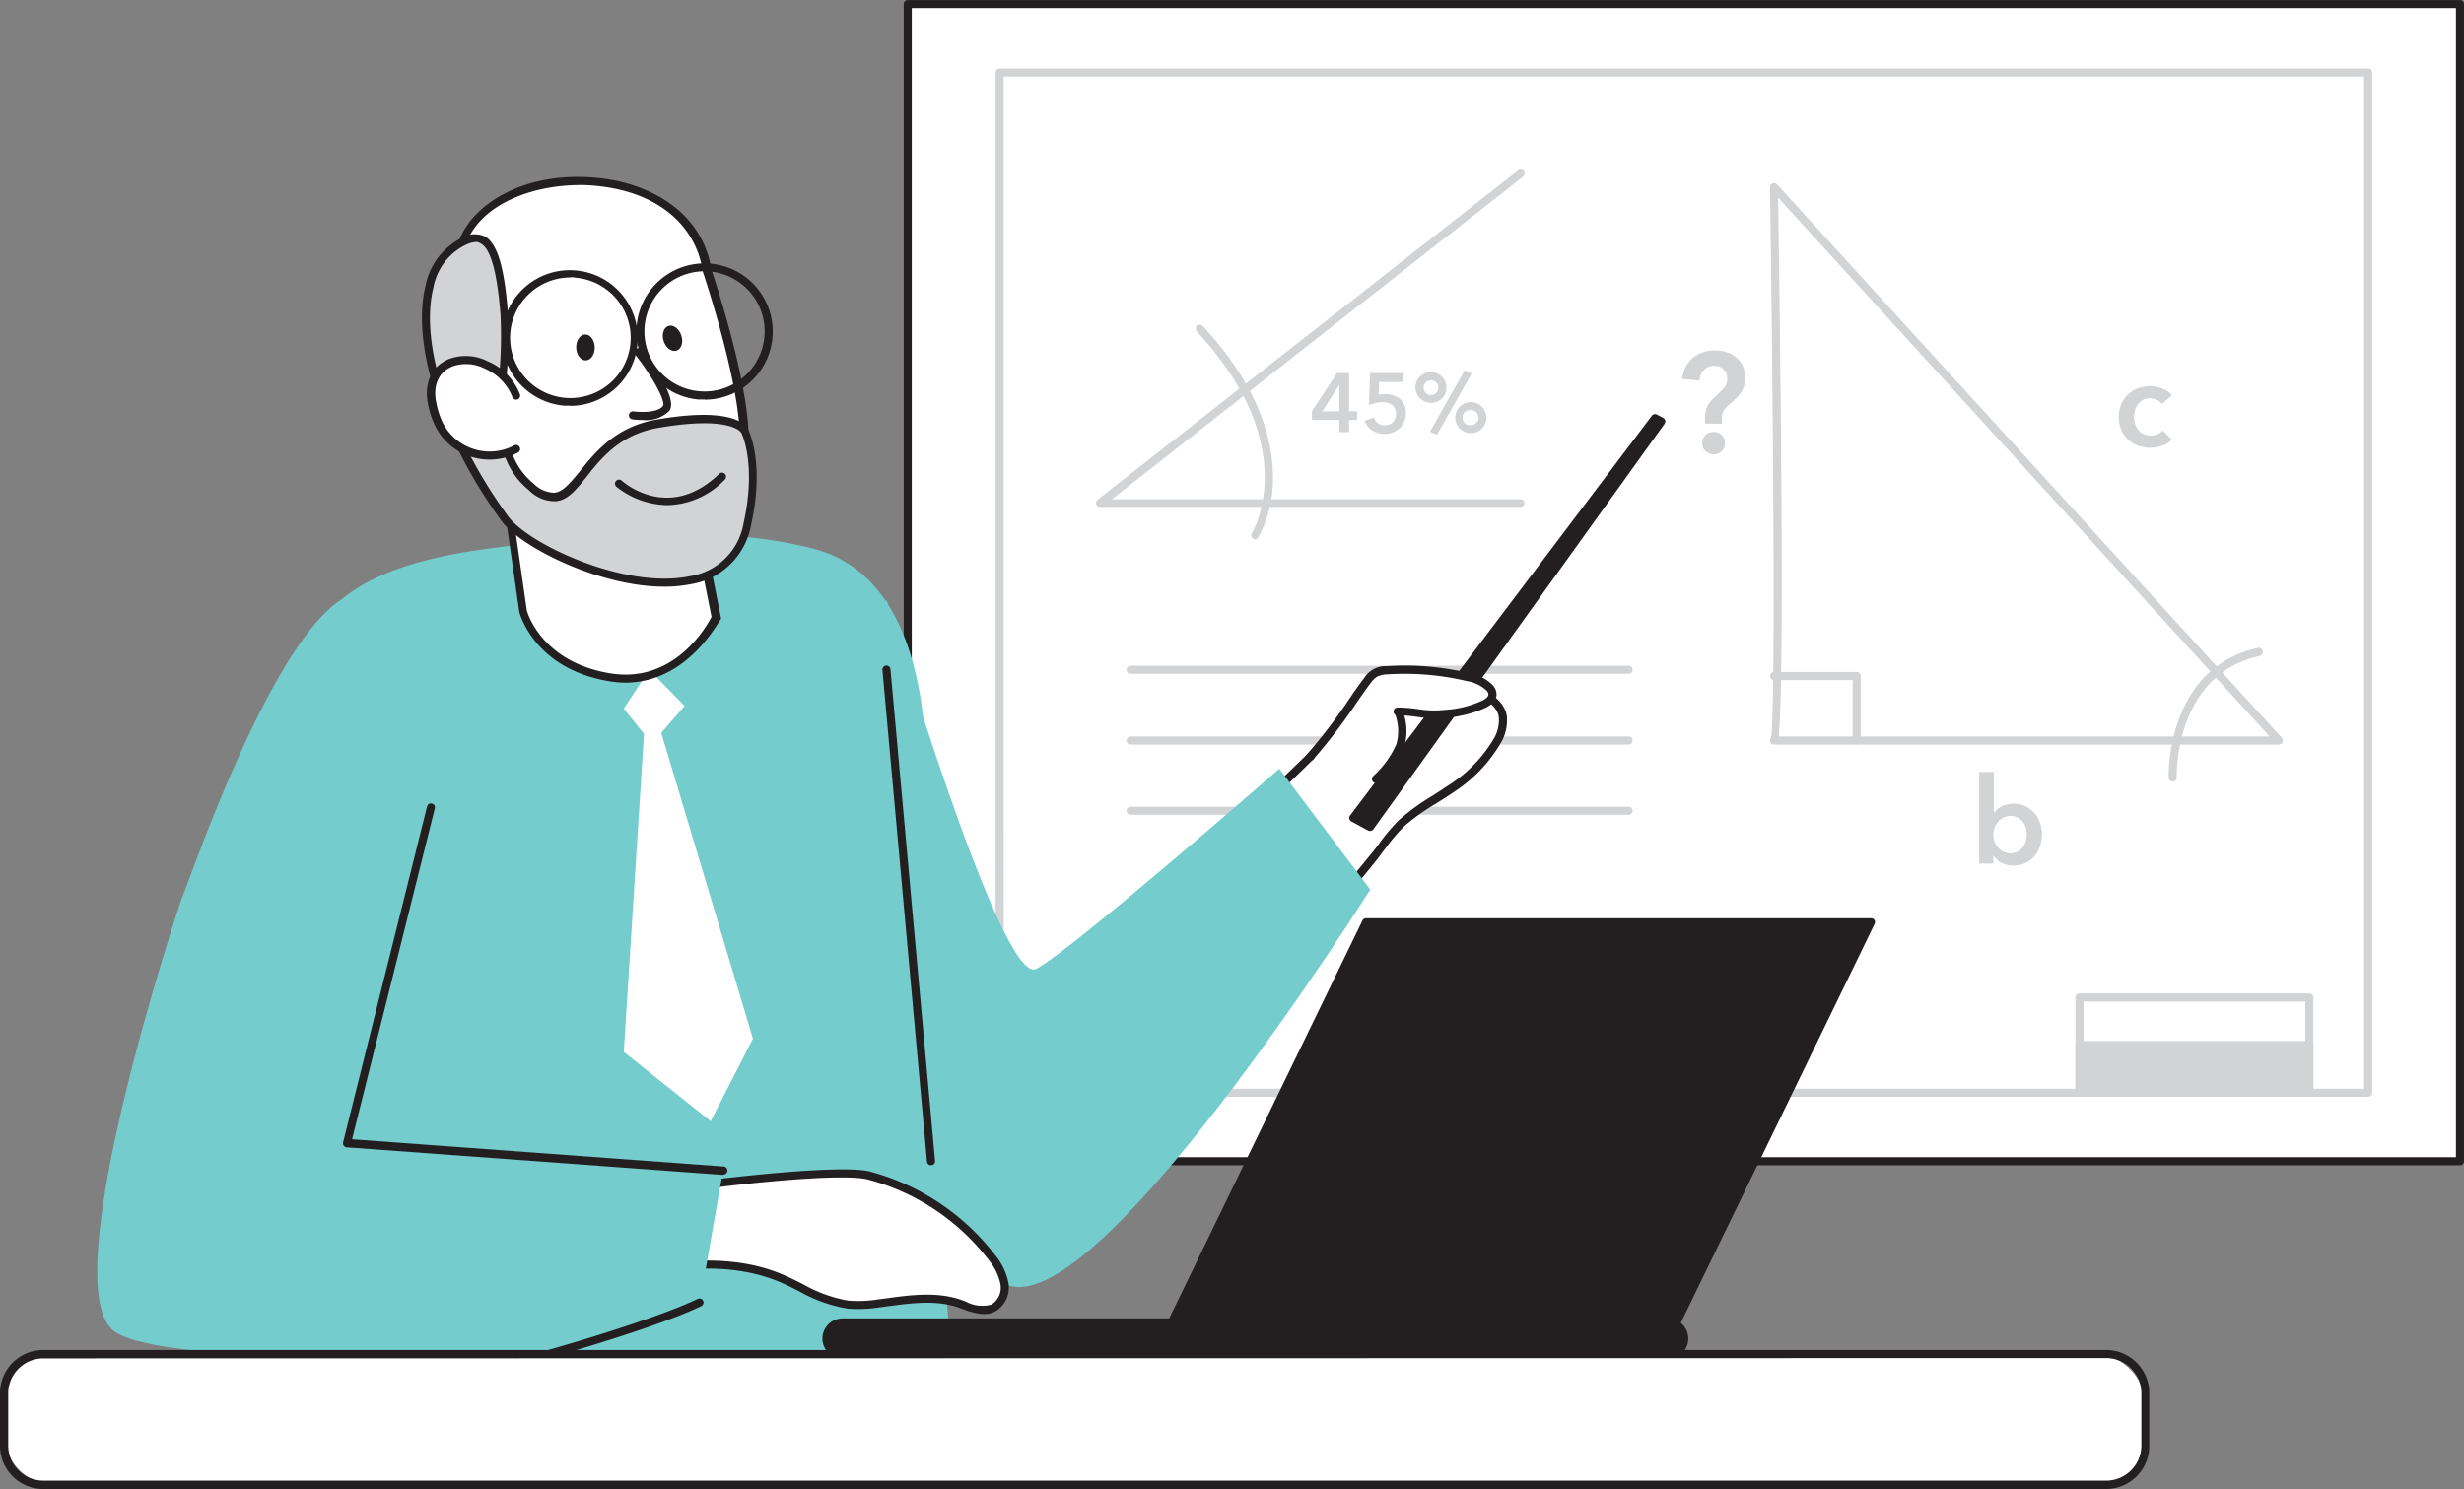 <svg xmlns="http://www.w3.org/2000/svg" width="247.78" height="149.764" viewBox="0 0 247.78 149.764">
  <rect x="0" y="0" width="247.78" height="149.764" fill="#808080" stroke="none"/>
  <g id="_342_teacher_flatline" data-name="#342_teacher_flatline" transform="translate(-47.11 -57.59)">
    <rect id="長方形_118" data-name="長方形 118" width="156.1" height="116.386" transform="translate(138.393 57.995)" fill="#fff"/>
    <path id="パス_552" data-name="パス 552" d="M315.757,174.787H159.665a.405.405,0,0,1-.405-.405V58a.405.405,0,0,1,.405-.405H315.757a.405.405,0,0,1,.405.405V174.382A.405.405,0,0,1,315.757,174.787Zm-155.687-.81H315.352V58.4H160.07Z" transform="translate(-21.273)" fill="#231f20"/>
    <path id="パス_553" data-name="パス 553" d="M237.4,141.03H187.325a.405.405,0,1,1,0-.81H237.4a.405.405,0,0,1,0,.81Z" transform="translate(-26.519 -15.673)" fill="#d1d3d4"/>
    <path id="パス_554" data-name="パス 554" d="M237.4,149.81H187.325a.405.405,0,1,1,0-.81H237.4a.405.405,0,0,1,0,.81Z" transform="translate(-26.519 -17.339)" fill="#d1d3d4"/>
    <path id="パス_555" data-name="パス 555" d="M237.4,158.53H187.325a.405.405,0,1,1,0-.81H237.4a.405.405,0,0,1,0,.81Z" transform="translate(-26.519 -18.993)" fill="#d1d3d4"/>
    <path id="パス_556" data-name="パス 556" d="M308.69,169.511H171.065a.405.405,0,0,1-.405-.405V66.5a.405.405,0,0,1,.405-.405H308.69a.405.405,0,0,1,.405.405V169.106A.405.405,0,0,1,308.69,169.511Zm-137.212-.81h136.8V66.9H171.47Z" transform="translate(-23.435 -1.612)" fill="#d1d3d4"/>
    <path id="パス_557" data-name="パス 557" d="M317.934,136.78H267.167a.4.4,0,0,1-.4-.405.421.421,0,0,1,.089-.259c.494-2.139.219-34.155-.089-55.4a.4.4,0,0,1,.259-.381.389.389,0,0,1,.446.105L318.233,136.1a.413.413,0,0,1,.065.438.405.405,0,0,1-.365.243Zm-50.3-.81H317.01l-49.43-54.2C267.872,100.891,268.2,131.01,267.637,135.97Z" transform="translate(-41.665 -4.308)" fill="#d1d3d4"/>
    <path id="パス_558" data-name="パス 558" d="M316.645,151.433a.405.405,0,0,1-.405-.389c0-.113-.348-10.964,8.986-13.046a.415.415,0,0,1,.178.81c-8.687,1.929-8.354,12.155-8.354,12.22a.413.413,0,0,1-.389.421Z" transform="translate(-51.048 -15.25)" fill="#d1d3d4"/>
    <path id="パス_559" data-name="パス 559" d="M275.481,148.293a.405.405,0,0,1-.405-.405V141.81h-7.9a.413.413,0,0,1-.405-.405.405.405,0,0,1,.405-.405h8.306a.405.405,0,0,1,.405.405v6.483A.405.405,0,0,1,275.481,148.293Z" transform="translate(-41.665 -15.821)" fill="#d1d3d4"/>
    <path id="パス_560" data-name="パス 560" d="M258.161,108.438v-.543a3.416,3.416,0,0,1,.049-.608,2.143,2.143,0,0,1,.162-.519,1.91,1.91,0,0,1,.284-.47,4.6,4.6,0,0,1,.446-.478l.64-.616a2.886,2.886,0,0,0,.462-.535,1.321,1.321,0,0,0,.194-.729,1.337,1.337,0,0,0-.348-.932,1.288,1.288,0,0,0-.989-.373,1.4,1.4,0,0,0-1.045.446,1.386,1.386,0,0,0-.292.478,1.856,1.856,0,0,0-.113.551l-1.75-.154a3.557,3.557,0,0,1,.365-1.215,2.909,2.909,0,0,1,.713-.908,3.241,3.241,0,0,1,1.013-.559,3.76,3.76,0,0,1,1.224-.194,3.9,3.9,0,0,1,1.159.178,3,3,0,0,1,.964.527,2.48,2.48,0,0,1,.664.859,2.755,2.755,0,0,1,.243,1.183,2.862,2.862,0,0,1-.105.81,2.471,2.471,0,0,1-.284.632,3.366,3.366,0,0,1-.446.543c-.178.178-.373.357-.592.551s-.34.3-.462.421a2.164,2.164,0,0,0-.284.373,1.174,1.174,0,0,0-.146.4,2.434,2.434,0,0,0-.049.527v.373Zm-.284,1.977a1.07,1.07,0,0,1,.332-.81,1.118,1.118,0,0,1,.81-.324,1.167,1.167,0,0,1,.81.308,1.013,1.013,0,0,1,.34.81,1.07,1.07,0,0,1-.332.81,1.11,1.11,0,0,1-.81.324,1.142,1.142,0,0,1-.438-.089,1.2,1.2,0,0,1-.365-.227.98.98,0,0,1-.251-.34,1.061,1.061,0,0,1-.1-.462Z" transform="translate(-39.595 -8.249)" fill="#d1d3d4"/>
    <path id="パス_561" data-name="パス 561" d="M221.108,142.483c-2.123.267-10.315,6.272-12.438,6.669,0,0-3.63,3.638-7.99,7.487a73.683,73.683,0,0,1,5.745,12.609c3.776-4.173,7.107-8.354,8.1-9.529a34.666,34.666,0,0,1,2.7-3.241,45.909,45.909,0,0,1,5.105-3.557,14.059,14.059,0,0,0,4.5-4.692,4.108,4.108,0,0,0,.567-2.488C227.024,143.569,222.972,142.24,221.108,142.483Z" transform="translate(-29.129 -16.097)" fill="#fff"/>
    <path id="パス_562" data-name="パス 562" d="M206.331,169.54h-.073a.405.405,0,0,1-.308-.259,73.283,73.283,0,0,0-5.713-12.544.4.4,0,0,1,.081-.5c4.295-3.792,7.933-7.439,7.965-7.471a.438.438,0,0,1,.219-.113c.956-.178,3.436-1.7,5.834-3.185,2.8-1.718,5.445-3.339,6.62-3.492h0c2.018-.251,6.321,1.118,6.709,3.6a4.432,4.432,0,0,1-.608,2.747,14.675,14.675,0,0,1-4.619,4.862c-.6.421-1.24.81-1.856,1.207a21.141,21.141,0,0,0-3.241,2.309,17.689,17.689,0,0,0-1.807,2.123c-.284.373-.559.737-.81,1.086l-.656.81c-1.386,1.7-4.27,5.243-7.423,8.743a.446.446,0,0,1-.316.081ZM201.1,156.575a74.551,74.551,0,0,1,5.413,11.8c2.958-3.314,5.624-6.588,6.936-8.2l.664-.81c.284-.34.559-.7.81-1.062a18.976,18.976,0,0,1,1.888-2.22,21.633,21.633,0,0,1,3.339-2.431c.608-.381,1.24-.81,1.815-1.183a14.01,14.01,0,0,0,4.376-4.554,3.663,3.663,0,0,0,.519-2.245c-.292-1.888-4.116-3.128-5.8-2.917h0c-1,.13-3.817,1.856-6.3,3.387a32.359,32.359,0,0,1-5.988,3.241c-.559.608-3.833,3.841-7.674,7.252Z" transform="translate(-29.034 -16)" fill="#231f20"/>
    <path id="パス_563" data-name="パス 563" d="M215.05,149.7,245.4,109.49l.624.332-29.285,40.783Z" transform="translate(-31.855 -9.844)" fill="#231f20"/>
    <path id="パス_564" data-name="パス 564" d="M216.64,150.916a.429.429,0,0,1-.194-.049l-1.685-.908a.422.422,0,0,1-.2-.276.389.389,0,0,1,.073-.324l30.346-40.208a.4.4,0,0,1,.511-.113l.632.332a.4.4,0,0,1,.2.267.413.413,0,0,1-.065.324l-29.285,40.783a.4.4,0,0,1-.332.17Zm-1.078-1.45.956.519,26.5-36.894Z" transform="translate(-31.76 -9.749)" fill="#231f20"/>
    <path id="パス_565" data-name="パス 565" d="M209.7,149.45a87.782,87.782,0,0,0,5.672-7.593,2.958,2.958,0,0,1,.81-.81,2.78,2.78,0,0,1,1.28-.3,27.43,27.43,0,0,1,8.046.673,4.052,4.052,0,0,1,2.212,1.094,1,1,0,0,1,.292.656c0,.438-.413.754-.81.964a10.842,10.842,0,0,1-4.052,1c-1.993.2-2.69-.227-4.692-.251.251,0,.762,2.083.259,3.42a10.284,10.284,0,0,1-2.431,3.371" transform="translate(-30.84 -15.762)" fill="#fff"/>
    <path id="パス_566" data-name="パス 566" d="M216.229,152.014a.421.421,0,0,1-.284-.113.405.405,0,0,1,0-.575l.073-.073a9.521,9.521,0,0,0,2.261-3.152,4.862,4.862,0,0,0-.105-2.941.389.389,0,0,1-.178-.348.413.413,0,0,1,.405-.4,16.036,16.036,0,0,1,2.074.17,9.643,9.643,0,0,0,2.577.081,10.4,10.4,0,0,0,3.9-.956c.178-.089.583-.332.583-.608a.689.689,0,0,0-.194-.389,3.735,3.735,0,0,0-2-.956,27.1,27.1,0,0,0-7.917-.673,2.569,2.569,0,0,0-1.1.243,2.723,2.723,0,0,0-.673.689c-.34.438-.81,1.11-1.345,1.888a57.535,57.535,0,0,1-4.376,5.729.407.407,0,1,1-.6-.551,55.554,55.554,0,0,0,4.311-5.672c.543-.81,1.013-1.459,1.369-1.912a2.577,2.577,0,0,1,2.358-1.24,27.624,27.624,0,0,1,8.16.689,4.384,4.384,0,0,1,2.431,1.215,1.41,1.41,0,0,1,.389.924c0,.357-.178.875-1.013,1.321a11.467,11.467,0,0,1-4.2,1.045,10.535,10.535,0,0,1-2.763-.089c-.4-.057-.81-.105-1.3-.138a5.672,5.672,0,0,1,0,3.136,10.251,10.251,0,0,1-2.431,3.428l-.073.073A.421.421,0,0,1,216.229,152.014Z" transform="translate(-30.748 -15.669)" fill="#231f20"/>
    <path id="パス_567" data-name="パス 567" d="M155.638,132s11.523,39.017,15.072,37.153,24.439-20.136,24.439-20.136l9.149,12.155s-27.916,44.365-36.8,39.625-18.143-29.812-18.143-29.812Z" transform="translate(-19.393 -14.114)" fill="#74cccd"/>
    <path id="パス_568" data-name="パス 568" d="M83.018,163.964,69.64,160.577c.51-.924,8.638-25.339,16.085-30.1,6.4-5.324,19.253-5.842,33.8-6.41a44.893,44.893,0,0,1,13.848,1.353c16.968,4.692,9.618,39.3,9.618,39.3s1.856,16.571,4.773,49.316c0,0-23.872,4.6-65.5,2.277C82.265,216.376,83.415,168.275,83.018,163.964Z" transform="translate(-4.273 -12.596)" fill="#74cccd"/>
    <path id="パス_569" data-name="パス 569" d="M137.509,177.825l-4.246,8.3-8.743-6.969,2.034-31.983-2.034-2.544,2.561-3.906,3.557,3.638-2.35,2.7Z" transform="translate(-14.683 -15.768)" fill="#fff"/>
    <path id="パス_570" data-name="パス 570" d="M127.591,113.047l2.172,10.891s-3.42,7.236-10.7,6.029-8.695-6.653-8.695-6.653l-2.99-20.841s-6.215-7.828-3.087-16.279,22.811-8.8,24.561,2.877c0,0,4.157,12.26,3.7,17.827S127.591,113.047,127.591,113.047Z" transform="translate(-10.68 -4.261)" fill="#fff"/>
    <path id="パス_571" data-name="パス 571" d="M120.579,130.413a10.015,10.015,0,0,1-1.621-.146c-7.455-1.232-8.962-6.709-9.027-6.944l-2.982-20.785c-.681-.916-6.069-8.508-3.079-16.579,1.378-3.711,6.637-7.074,14.043-6.3,4.862.5,10.388,3.193,11.345,9.262.154.438,4.157,12.333,3.7,17.957-.4,4.813-3.7,6.086-4.862,6.393l2.091,10.534a.389.389,0,0,1,0,.251C130.019,124.084,126.948,130.413,120.579,130.413Zm-4.554-50.045c-4.765,0-9.967,1.9-11.434,5.867-3.014,8.1,2.958,15.809,3.023,15.89a.413.413,0,0,1,.081.194l2.99,20.841c.049.17,1.442,5.162,8.363,6.312,6.483,1.07,9.724-4.748,10.21-5.672l-2.147-10.769a.373.373,0,0,1,.073-.316.405.405,0,0,1,.276-.162c.17,0,4.189-.551,4.611-5.737.446-5.462-3.638-17.576-3.679-17.7-.729-4.862-4.692-8.046-10.6-8.654a15.8,15.8,0,0,0-1.767-.1Z" transform="translate(-10.596 -4.164)" fill="#231f20"/>
    <path id="パス_572" data-name="パス 572" d="M132.058,106.572s-.737-2.2-8.841-.81-7.828,10.34-12.641,6.377-2.236-10.931-2.731-17.414c-.64-8.306-2.431-8.1-4.206-7.2-6.28,3.047-4.278,16.15,4.262,27.818,3.023,4.133,21.879,11.831,24.383.6C133.687,109.708,132.058,106.572,132.058,106.572Z" transform="translate(-10.026 -5.597)" fill="#d1d3d4"/>
    <path id="パス_573" data-name="パス 573" d="M123.829,122.112c-6.483,0-14.408-3.962-16.344-6.6-6.045-8.265-9.116-17.778-7.649-23.678a6.815,6.815,0,0,1,3.533-4.748,2.577,2.577,0,0,1,2.431-.211c1.256.721,1.969,3.112,2.326,7.747a41.747,41.747,0,0,1-.1,5.875c-.284,4.424-.543,8.606,2.69,11.255a2.982,2.982,0,0,0,2.074.908c.891-.089,1.621-1.029,2.609-2.212,1.5-1.872,3.565-4.424,7.625-5.137,7.909-1.386,9.124.64,9.278,1.021s1.621,3.517.259,9.627a7.35,7.35,0,0,1-6.045,5.9A13.419,13.419,0,0,1,123.829,122.112ZM104.916,87.438a2.9,2.9,0,0,0-1.191.373,5.948,5.948,0,0,0-3.1,4.214c-1.418,5.672,1.621,14.926,7.512,23.005,2.058,2.812,11.8,7.374,18.248,6.029a6.483,6.483,0,0,0,5.421-5.283c1.345-6.021-.186-9.076-.2-9.1,0-.073-1.029-1.815-8.395-.535-3.76.656-5.672,2.982-7.139,4.862-1.029,1.28-1.92,2.431-3.152,2.512a3.638,3.638,0,0,1-2.666-1.086c-3.557-2.909-3.241-7.293-2.982-11.928a42.762,42.762,0,0,0,.1-5.761c-.324-4.165-.972-6.555-1.929-7.107A.924.924,0,0,0,104.916,87.438Z" transform="translate(-9.932 -5.514)" fill="#231f20"/>
    <path id="パス_574" data-name="パス 574" d="M109.131,105.861a5.6,5.6,0,0,0-3.006-3.1,4.5,4.5,0,0,0-3.452-.259c-1.823.664-2.342,2.431-1.969,4.165a8.46,8.46,0,0,0,.713,2.131,5.672,5.672,0,0,0,7.722,2.431" transform="translate(-10.144 -8.476)" fill="#fff"/>
    <path id="パス_575" data-name="パス 575" d="M106.361,112.191a6,6,0,0,1-1.807-.276,6.085,6.085,0,0,1-3.59-3.022,8.914,8.914,0,0,1-.754-2.236c-.462-2.18.389-3.954,2.228-4.627a4.862,4.862,0,0,1,3.768.276,5.94,5.94,0,0,1,3.241,3.33.4.4,0,1,1-.77.251,5.21,5.21,0,0,0-2.788-2.852,4.1,4.1,0,0,0-3.144-.243c-1.45.527-2.091,1.912-1.71,3.7a8.1,8.1,0,0,0,.673,2.042,5.283,5.283,0,0,0,7.171,2.228.408.408,0,0,1,.381.721,6.142,6.142,0,0,1-2.9.713Z" transform="translate(-10.049 -8.381)" fill="#231f20"/>
    <path id="パス_576" data-name="パス 576" d="M132.953,103.974h-.616a6.863,6.863,0,0,1-6.223-7.439h0a6.855,6.855,0,1,1,6.839,7.455Zm-6.037-7.39a6.045,6.045,0,1,0,6.556-5.487,6.053,6.053,0,0,0-6.556,5.487Z" transform="translate(-14.98 -6.201)" fill="#231f20"/>
    <path id="パス_577" data-name="パス 577" d="M116.273,104.738h-.616a6.847,6.847,0,0,1-6.223-7.431h0a6.826,6.826,0,1,1,6.839,7.455Zm0-12.892a6.063,6.063,0,1,0,.551.024,2.4,2.4,0,0,0-.575-.049Z" transform="translate(-11.816 -6.348)" fill="#231f20"/>
    <path id="パス_578" data-name="パス 578" d="M161.5,190.46a.4.4,0,0,1-.4-.365l-4.481-49.43a.407.407,0,1,1,.81-.073l4.481,49.43a.405.405,0,0,1-.365.438Z" transform="translate(-20.771 -15.674)" fill="#231f20"/>
    <path id="パス_579" data-name="パス 579" d="M126.561,108.025a8.1,8.1,0,0,1-1.062-.065.413.413,0,0,1-.34-.462.405.405,0,0,1,.462-.34c.6.089,2.431.17,2.95-.535.324-.438-.98-2.86-2.788-5.186a.407.407,0,0,1,.64-.5c1.134,1.459,3.671,4.983,2.8,6.167A3.33,3.33,0,0,1,126.561,108.025Z" transform="translate(-14.804 -8.193)" fill="#231f20"/>
    <ellipse id="楕円形_26" data-name="楕円形 26" cx="0.932" cy="1.305" rx="0.932" ry="1.305" transform="translate(105.022 91.251) rotate(-1.33)" fill="#231f20"/>
    <ellipse id="楕円形_27" data-name="楕円形 27" cx="0.932" cy="1.305" rx="0.932" ry="1.305" transform="translate(113.439 90.671) rotate(-18.47)" fill="#231f20"/>
    <path id="パス_580" data-name="パス 580" d="M128.689,119.524a8.452,8.452,0,0,1-5.121-1.856.407.407,0,1,1,.543-.608c.194.178,4.765,4.173,9.8-.689a.4.4,0,0,1,.567,0,.405.405,0,0,1,0,.575,8.217,8.217,0,0,1-5.786,2.577Z" transform="translate(-14.477 -11.127)" fill="#231f20"/>
    <path id="パス_581" data-name="パス 581" d="M134.545,204.2s11.993-1.491,15.177-.81a23.143,23.143,0,0,1,12.471,8.273,5.915,5.915,0,0,1,1.256,2.593,2.431,2.431,0,0,1-1.118,2.488c-1.078.527-2.318-.105-3.444-.478-2.561-.851-5.34-.348-8.014,0a12.966,12.966,0,0,1-3.168.13c-2.431-.284-4.481-1.726-6.709-2.666-4.052-1.7-8.727-1.572-12.965-.9" transform="translate(-15.349 -27.621)" fill="#fff"/>
    <path id="パス_582" data-name="パス 582" d="M161.322,217.29a6.483,6.483,0,0,1-2.107-.5l-.559-.2c-2.22-.737-4.676-.405-7.05-.089l-.81.105a13.168,13.168,0,0,1-3.241.122,14.788,14.788,0,0,1-4.862-1.75c-.648-.324-1.313-.664-1.977-.94-3.355-1.41-7.52-1.7-12.754-.867a.413.413,0,0,1-.462-.34.405.405,0,0,1,.34-.462c5.381-.851,9.724-.551,13.192.924.689.292,1.369.632,2.026.956a13.9,13.9,0,0,0,4.57,1.677,12.447,12.447,0,0,0,3.063-.122l.81-.105c2.431-.332,5.016-.673,7.414.122l.583.211a3.406,3.406,0,0,0,2.561.292,2,2,0,0,0,.9-2.066,5.559,5.559,0,0,0-1.191-2.431,22.6,22.6,0,0,0-12.228-8.1c-3.071-.689-14.926.77-15.04.81a.4.4,0,0,1-.454-.357.405.405,0,0,1,.348-.454c.494-.057,12.106-1.491,15.323-.81a23.58,23.58,0,0,1,12.706,8.427,6.353,6.353,0,0,1,1.337,2.779,2.779,2.779,0,0,1-1.345,2.909A2.487,2.487,0,0,1,161.322,217.29Z" transform="translate(-15.247 -27.529)" fill="#231f20"/>
    <path id="パス_583" data-name="パス 583" d="M67.655,168.412s-13.143,39.114-6.7,43.555,57.906,2.269,57.906,2.269l3.241-18.451s-35.443,4.554-34.56,1.929S92.727,165.3,92.727,165.3Z" transform="translate(-2.289 -20.43)" fill="#74cccd"/>
    <rect id="長方形_119" data-name="長方形 119" width="86.186" height="3.233" rx="1.617" transform="translate(130.257 190.612)" fill="#231f20"/>
    <path id="パス_584" data-name="パス 584" d="M234.213,225.282H151.2a2.026,2.026,0,1,1,0-4.052h83.017a2.026,2.026,0,0,1,0,4.052ZM151.2,222.04a1.175,1.175,0,0,0-1.175,1.175,1.191,1.191,0,0,0,1.175,1.24h83.017a1.183,1.183,0,0,0,1.183-1.175,1.2,1.2,0,0,0-1.183-1.24Z" transform="translate(-19.359 -31.039)" fill="#231f20"/>
    <path id="パス_585" data-name="パス 585" d="M211.853,172.06h50.791L242.321,213.9H191.53Z" transform="translate(-27.393 -21.713)" fill="#231f20"/>
    <path id="パス_586" data-name="パス 586" d="M242.23,214.207H191.439a.405.405,0,0,1-.34-.186.413.413,0,0,1,0-.389l20.323-41.845a.413.413,0,0,1,.365-.227h50.791a.4.4,0,0,1,.34.194.413.413,0,0,1,0,.389L242.595,213.98A.413.413,0,0,1,242.23,214.207Zm-50.143-.81h49.883L261.9,172.37H212.021Z" transform="translate(-27.302 -21.618)" fill="#231f20"/>
    <path id="パス_587" data-name="パス 587" d="M127.893,194.675h0L90.043,191.9a.4.4,0,0,1-.292-.17.381.381,0,0,1-.065-.332l8.444-33.782a.4.4,0,0,1,.486-.292.389.389,0,0,1,.292.486l-8.322,33.28,37.34,2.739a.405.405,0,1,1,0,.81Z" transform="translate(-8.073 -18.916)" fill="#231f20"/>
    <path id="パス_588" data-name="パス 588" d="M114.905,224.78a.405.405,0,0,1-.389-.3.4.4,0,0,1,.276-.494c.113,0,10.688-3,15.275-5.194a.405.405,0,0,1,.535.194.4.4,0,0,1-.186.535c-4.643,2.228-14.967,5.121-15.4,5.243Z" transform="translate(-12.783 -30.569)" fill="#231f20"/>
    <rect id="長方形_120" data-name="長方形 120" width="215.343" height="13.143" rx="4.87" transform="translate(47.515 193.805)" fill="#fff"/>
    <path id="パス_589" data-name="パス 589" d="M258.912,239.136H51.469a4.351,4.351,0,0,1-4.36-4.384v-5.259a4.343,4.343,0,0,1,4.343-4.343H258.9a4.343,4.343,0,0,1,4.343,4.343v5.259a4.351,4.351,0,0,1-4.327,4.384ZM51.469,225.993a3.533,3.533,0,0,0-3.533,3.533v5.227a3.541,3.541,0,0,0,3.533,3.541H258.912a3.541,3.541,0,0,0,3.533-3.541v-5.259a3.541,3.541,0,0,0-3.533-3.533Z" transform="translate(0 -31.783)" fill="#231f20"/>
    <path id="パス_590" data-name="パス 590" d="M314.4,107.311a1.329,1.329,0,0,0-.511-.413,1.621,1.621,0,0,0-.7-.162,1.507,1.507,0,0,0-.7.162,1.548,1.548,0,0,0-.5.438,1.815,1.815,0,0,0-.3.6,2.431,2.431,0,0,0-.1.681,2.124,2.124,0,0,0,.105.673,1.791,1.791,0,0,0,.308.608,1.515,1.515,0,0,0,1.24.592,1.856,1.856,0,0,0,.689-.13,1.28,1.28,0,0,0,.543-.389l.916.924a2.35,2.35,0,0,1-.932.6,3.379,3.379,0,0,1-1.224.219A3.6,3.6,0,0,1,312,111.5a2.844,2.844,0,0,1-1.013-.608,2.771,2.771,0,0,1-.681-.972,3.241,3.241,0,0,1-.251-1.3,3.088,3.088,0,0,1,.251-1.28,2.894,2.894,0,0,1,.673-.98,2.99,2.99,0,0,1,1-.616,3.4,3.4,0,0,1,2.463.024,2.382,2.382,0,0,1,.956.664Z" transform="translate(-49.876 -9.091)" fill="#d1d3d4"/>
    <path id="パス_591" data-name="パス 591" d="M212.667,108.606H209.92v-.891l2.528-3.825h1.207v3.849h.81v.867h-.81v1.232h-.989Zm0-3.533h0l-1.694,2.666h1.71Z" transform="translate(-30.882 -8.782)" fill="#d1d3d4"/>
    <path id="パス_592" data-name="パス 592" d="M220.351,104.789H217.92l-.057,1.288a1.816,1.816,0,0,1,.34-.065h.357a2.609,2.609,0,0,1,.81.13,1.823,1.823,0,0,1,.648.365,1.685,1.685,0,0,1,.438.592,2.026,2.026,0,0,1,.154.81,2.2,2.2,0,0,1-.17.883,2.059,2.059,0,0,1-.47.656,2.107,2.107,0,0,1-.689.413,2.431,2.431,0,0,1-.81.146,2.22,2.22,0,0,1-1.256-.348,1.993,1.993,0,0,1-.745-.956l.916-.332a1.167,1.167,0,0,0,.413.567,1.2,1.2,0,0,0,.7.211,1.224,1.224,0,0,0,.429-.073,1.313,1.313,0,0,0,.357-.219,1.094,1.094,0,0,0,.235-.357,1.183,1.183,0,0,0,.089-.486,1.28,1.28,0,0,0-.113-.567,1.069,1.069,0,0,0-.308-.373,1.159,1.159,0,0,0-.421-.186,1.929,1.929,0,0,0-.478-.057h-.365a2.9,2.9,0,0,0-.365.073l-.357.105-.3.122.1-3.241h3.387Z" transform="translate(-32.124 -8.782)" fill="#d1d3d4"/>
    <path id="パス_593" data-name="パス 593" d="M222.76,105.294a1.572,1.572,0,0,1,.122-.616,1.71,1.71,0,0,1,.332-.494,1.586,1.586,0,0,1,1.718-.332,1.71,1.71,0,0,1,.494.332,1.548,1.548,0,0,1,.454,1.11,1.507,1.507,0,0,1-.122.608,1.548,1.548,0,0,1-.81.81,1.621,1.621,0,0,1-1.718-.332,1.71,1.71,0,0,1-.332-.494,1.507,1.507,0,0,1-.138-.592Zm2.318,0a.745.745,0,1,0-.219.535.729.729,0,0,0,.219-.535Zm2.642-1.734.7.324-3.5,6.158-.7-.316Zm-.948,4.757a1.507,1.507,0,0,1,.122-.608,1.532,1.532,0,0,1,.34-.5,1.561,1.561,0,0,1,2.2,0,1.531,1.531,0,0,1,.34.5,1.537,1.537,0,0,1-.34,1.71,1.475,1.475,0,0,1-.494.332,1.58,1.58,0,0,1-1.215,0,1.474,1.474,0,0,1-.494-.332,1.62,1.62,0,0,1-.34-.494,1.507,1.507,0,0,1-.122-.608Zm2.318,0a.729.729,0,0,0-.219-.543.713.713,0,0,0-.535-.219.762.762,0,1,0,0,1.515.713.713,0,0,0,.535-.219.729.729,0,0,0,.219-.535Z" transform="translate(-33.317 -8.72)" fill="#d1d3d4"/>
    <path id="パス_594" data-name="パス 594" d="M294.184,153.43v4.108h.041a2.27,2.27,0,0,1,.275-.3,2.471,2.471,0,0,1,.413-.3,2.3,2.3,0,0,1,.551-.219,2.431,2.431,0,0,1,.721-.1,2.8,2.8,0,0,1,2.05.891,2.893,2.893,0,0,1,.584.981,3.421,3.421,0,0,1,.2,1.2,3.711,3.711,0,0,1-.194,1.215,3.143,3.143,0,0,1-.575.989,2.674,2.674,0,0,1-2.107.916,2.56,2.56,0,0,1-1.159-.267,1.977,1.977,0,0,1-.851-.81h0v.875H292.75V153.43Zm3.355,6.264a2.155,2.155,0,0,0-.105-.673,1.873,1.873,0,0,0-.308-.608,1.549,1.549,0,0,0-1.272-.592,1.475,1.475,0,0,0-.713.17,1.8,1.8,0,0,0-.543.438,1.726,1.726,0,0,0-.34.608,2.011,2.011,0,0,0-.122.681,1.977,1.977,0,0,0,.122.681,1.694,1.694,0,0,0,.34.6,1.8,1.8,0,0,0,.543.438,1.685,1.685,0,0,0,1.459,0,1.621,1.621,0,0,0,.527-.438,1.792,1.792,0,0,0,.308-.608,2.22,2.22,0,0,0,.105-.7Z" transform="translate(-46.593 -18.179)" fill="#d1d3d4"/>
    <path id="パス_595" data-name="パス 595" d="M294.184,153.43v4.108h.041a2.27,2.27,0,0,1,.275-.3,2.471,2.471,0,0,1,.413-.3,2.3,2.3,0,0,1,.551-.219,2.431,2.431,0,0,1,.721-.1,2.8,2.8,0,0,1,2.05.891,2.893,2.893,0,0,1,.584.981,3.421,3.421,0,0,1,.2,1.2,3.711,3.711,0,0,1-.194,1.215,3.143,3.143,0,0,1-.575.989,2.674,2.674,0,0,1-2.107.916,2.56,2.56,0,0,1-1.159-.267,1.977,1.977,0,0,1-.851-.81h0v.875H292.75V153.43Zm3.355,6.264a2.155,2.155,0,0,0-.105-.673,1.873,1.873,0,0,0-.308-.608,1.549,1.549,0,0,0-1.272-.592,1.475,1.475,0,0,0-.713.17,1.8,1.8,0,0,0-.543.438,1.726,1.726,0,0,0-.34.608,2.011,2.011,0,0,0-.122.681,1.977,1.977,0,0,0,.122.681,1.694,1.694,0,0,0,.34.6,1.8,1.8,0,0,0,.543.438,1.685,1.685,0,0,0,1.459,0,1.621,1.621,0,0,0,.527-.438,1.792,1.792,0,0,0,.308-.608,2.22,2.22,0,0,0,.105-.7Z" transform="translate(-46.593 -18.179)" fill="#d1d3d4"/>
    <path id="パス_596" data-name="パス 596" d="M225.792,112.567H183.526a.405.405,0,0,1-.381-.267.421.421,0,0,1,.13-.454l42.266-33.1a.405.405,0,1,1,.5.632l-41.326,32.413h41.091a.413.413,0,0,1,.405.405.405.405,0,0,1-.421.373Z" transform="translate(-25.799 -3.992)" fill="#d1d3d4"/>
    <path id="パス_597" data-name="パス 597" d="M201.5,119.469a.429.429,0,0,1-.219-.065.413.413,0,0,1-.13-.559c.057-.081,5.218-8.679-5.534-20.258a.413.413,0,0,1,0-.575.405.405,0,0,1,.575,0c5.826,6.264,7.058,11.677,7.066,15.112a12.155,12.155,0,0,1-1.442,6.1A.405.405,0,0,1,201.5,119.469Z" transform="translate(-28.146 -7.644)" fill="#d1d3d4"/>
    <path id="パス_598" data-name="パス 598" d="M328.194,191.286H305.075a.405.405,0,0,1-.405-.405V181.3a.405.405,0,0,1,.405-.405h23.118a.405.405,0,0,1,.405.405v9.586A.405.405,0,0,1,328.194,191.286Zm-22.689-.81h22.284V181.7H305.48Z" transform="translate(-48.854 -23.387)" fill="#d1d3d4"/>
    <rect id="長方形_121" data-name="長方形 121" width="23.11" height="4.797" transform="translate(256.221 162.705)" fill="#d1d3d4"/>
    <path id="パス_599" data-name="パス 599" d="M328.194,192.409H305.075a.405.405,0,0,1-.405-.405v-4.789a.405.405,0,0,1,.405-.405h23.118a.405.405,0,0,1,.405.405V192A.405.405,0,0,1,328.194,192.409ZM305.5,191.6h22.284V187.62H305.48Z" transform="translate(-48.854 -24.51)" fill="#d1d3d4"/>
  </g>
</svg>

